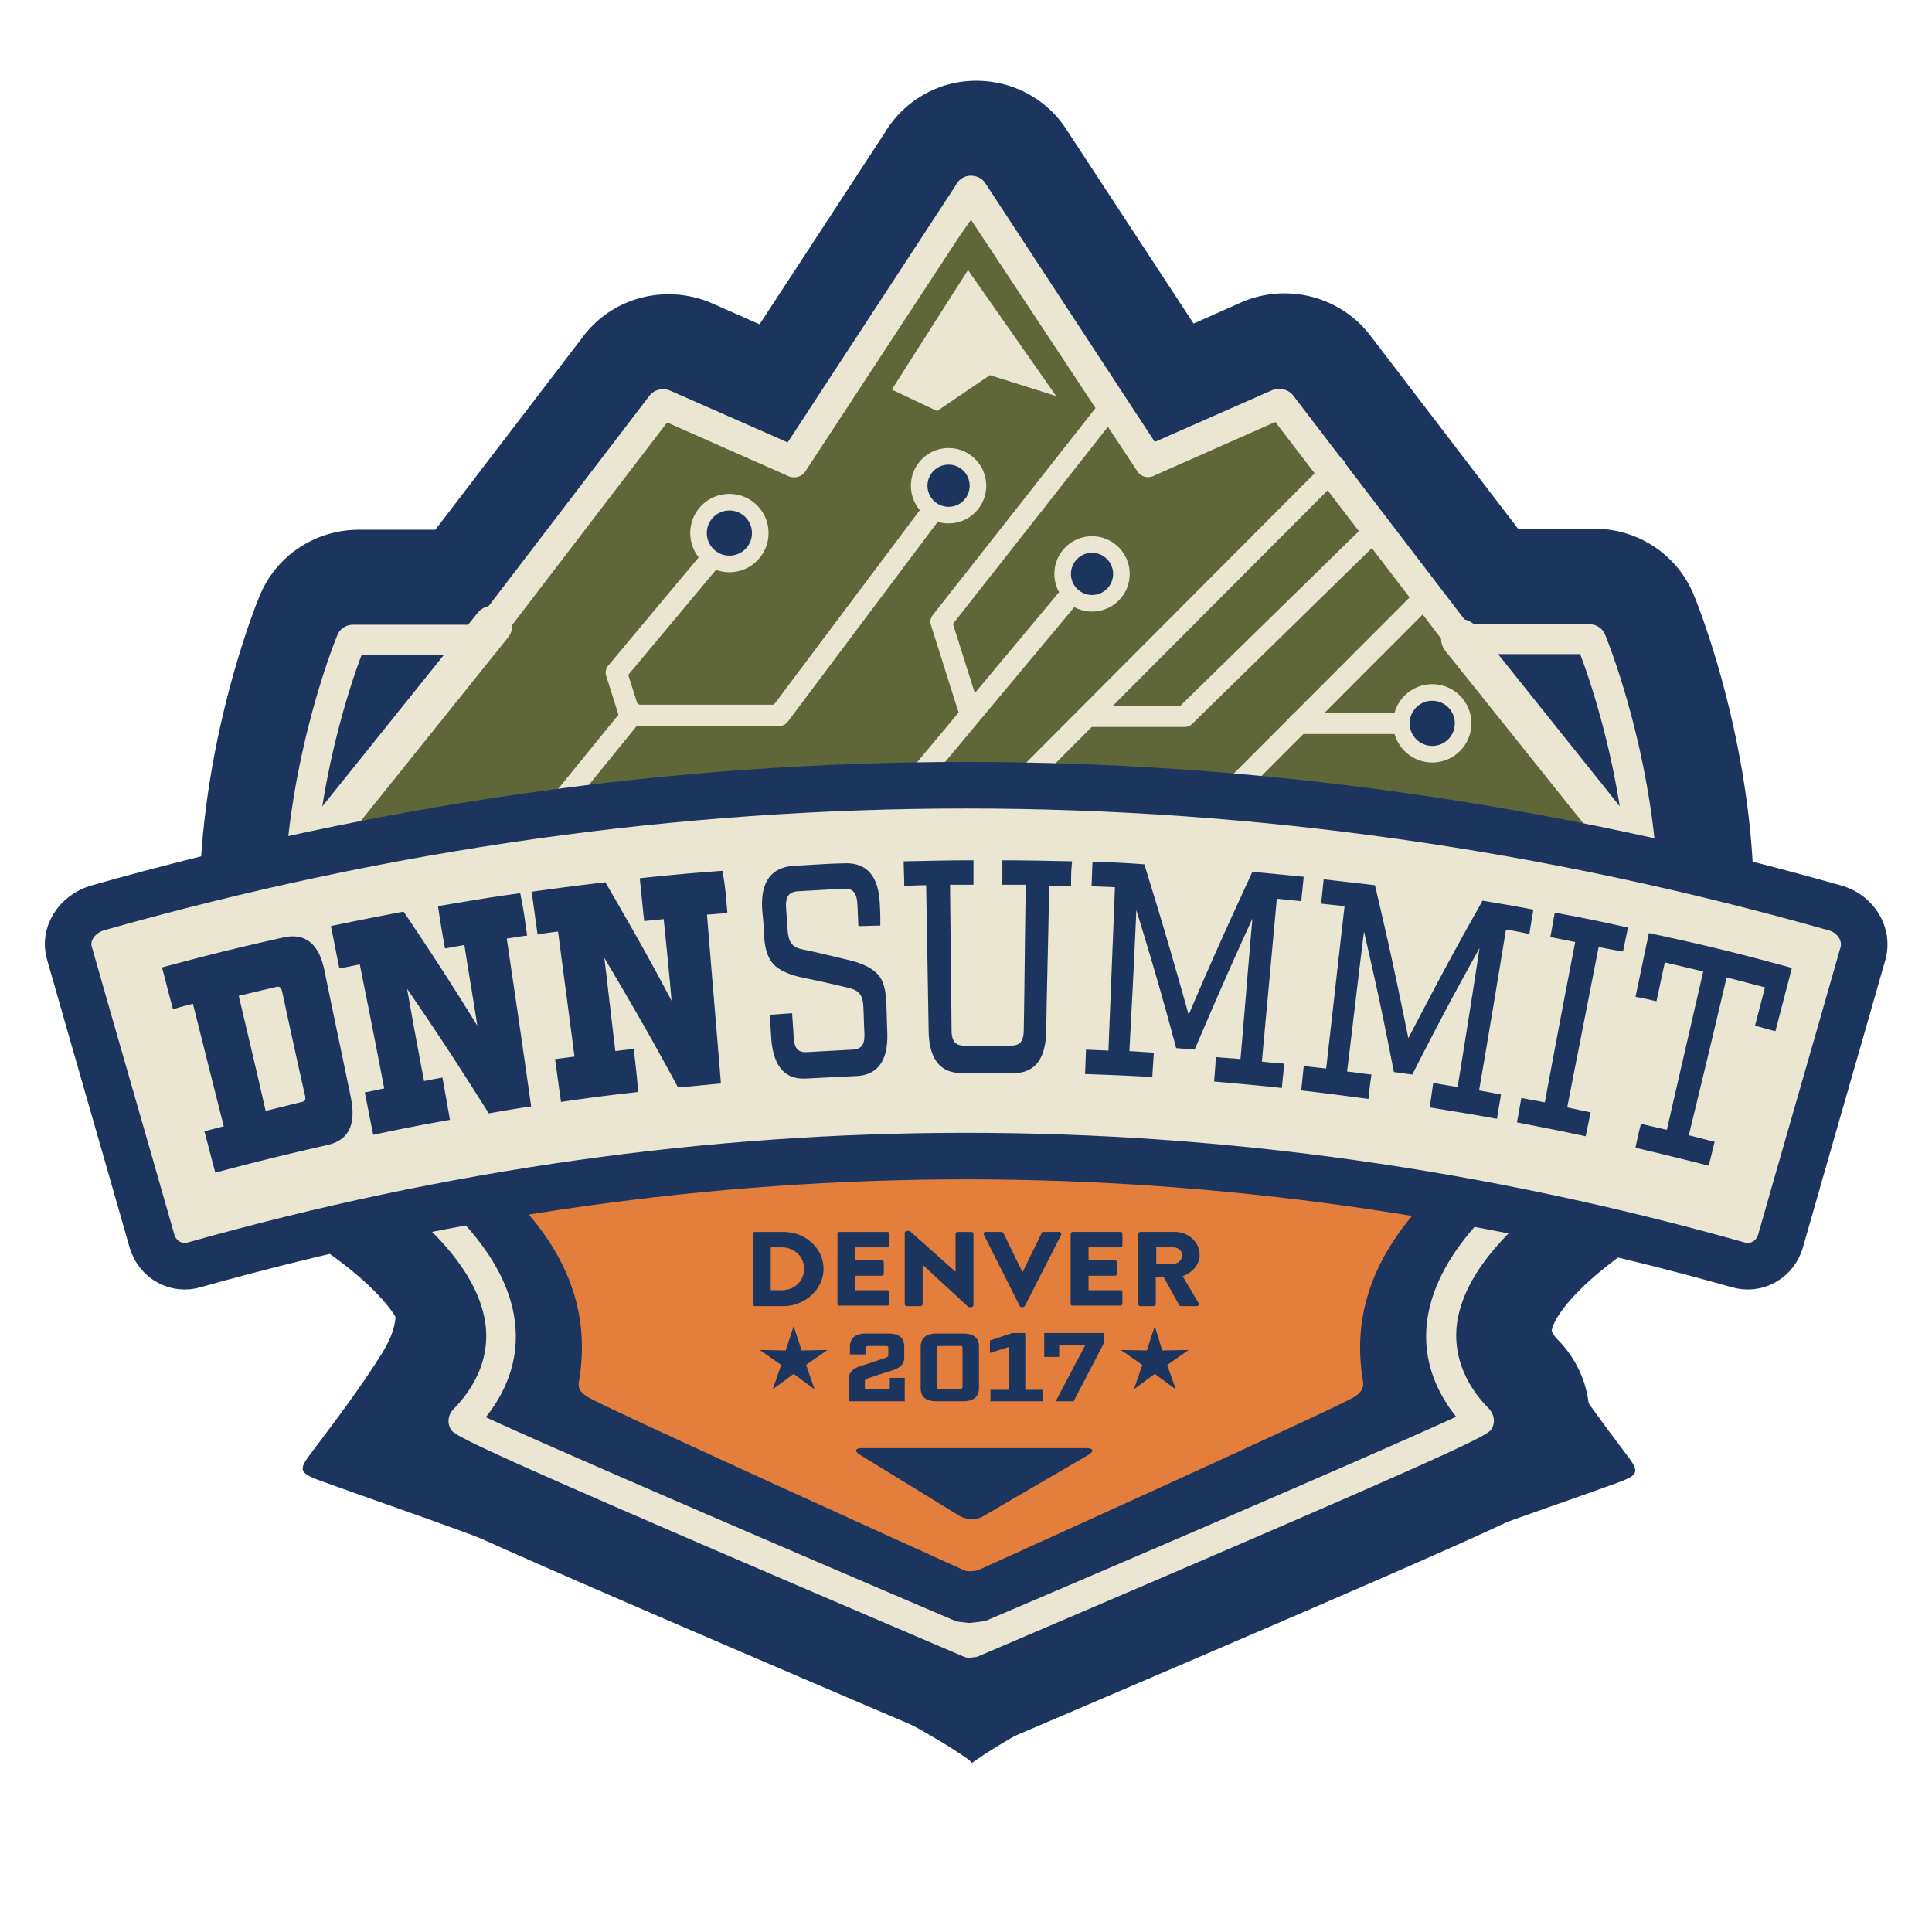 <svg height="300" viewBox="0 0 300 300" width="300" xmlns="http://www.w3.org/2000/svg"><g fill="none" fill-rule="evenodd" transform="translate(10 26)"><path d="M261.05 117.182c-3.249-1.16-6.498-1.392-9.746-1.16v.077c.077 2.708-.619 5.415-.851 8.122-.928 10.674-4.254 20.343-12.685 27.536-3.326 2.862-7.348 4.795-10.906 7.348-11.525 8.122-14.387 19.724-7.89 31.558 2.708 4.873 2.63 4.796-2.475 6.884-11.293 4.563-22.508 9.204-33.646 14.077-14 6.11-29.006 13.227-42.078 21.426-13.149-8.431-28.386-15.702-42.618-21.89-11.138-4.873-22.431-9.436-33.647-14.077-5.105-2.089-5.105-1.934-2.475-6.884 6.497-11.834 3.636-23.437-7.89-31.558-3.557-2.553-7.58-4.486-10.905-7.348-8.354-7.116-11.757-16.785-12.686-27.536-.232-2.707-1.005-5.414-.85-8.122v-.077c-3.249-.232-6.498 0-9.746 1.16a5.776 5.776 0 0 1-3.79 0c.077 8.354 1.083 16.553 3.944 24.674 3.559 10.133 9.437 18.41 18.332 24.365 2.552 1.702 5.26 3.094 7.812 4.873 5.647 3.79 6.652 7.657 3.094 13.458-3.326 5.337-7.193 10.442-10.983 15.47-1.934 2.552-2.011 3.094 1.083 4.254 9.127 3.326 18.331 6.42 27.458 9.9 6.11 2.321 12.144 4.796 18.177 7.349 23.359 8.895 45.867 19.414 55.381 26.22l.464.465c9.514-6.807 31.558-16.94 54.917-26.376 6.033-2.552 12.067-5.027 18.177-7.348 9.05-3.48 18.332-6.574 27.459-9.9 3.094-1.16 3.016-1.702 1.083-4.255-3.79-5.027-7.58-10.132-10.984-15.47-3.635-5.8-2.552-9.668 3.094-13.458 2.553-1.701 5.26-3.171 7.812-4.873 8.895-5.956 14.774-14.232 18.332-24.364 2.862-8.045 3.867-16.243 3.944-24.674-1.082.618-2.32.618-3.712.154z" fill="#1c355e" fill-rule="nonzero"/><path d="M247.436 100.707c-2.165-16.475-7.27-28.85-7.348-29.005-.386-1.006-1.392-1.625-2.475-1.625h-18.795l-27.15-35.502c-.696-.929-2.088-1.315-3.248-.851l-18.254 8.121-26.299-40.143C143.25.696 141.934.309 140.851.619c-.696.232-1.238.696-1.547 1.315L113.16 41.923l-18.254-8.045c-1.16-.464-2.552-.154-3.249.851L64.508 70.232H45.713c-1.083 0-2.089.619-2.475 1.624-.078.155-5.183 12.53-7.348 29.006-2.012 15.237-1.78 37.05 10.75 54.453.156.232.388.464.697.619 11.834 8.044 18.177 15.933 18.95 23.359.542 5.724-2.397 10.055-5.027 12.762-.774.774-1.006 2.011-.464 3.017.541 1.083.85 1.701 79.59 35.348.31.155.697.232 1.084.232.154 0 .309 0 .386-.077a2.47 2.47 0 0 0 1.083-.232c78.74-33.647 79.05-34.266 79.591-35.349.542-1.005.31-2.165-.464-3.016-2.63-2.63-5.569-7.039-5.027-12.763.773-7.425 7.116-15.237 18.95-23.359.232-.154.464-.386.696-.618 12.53-17.481 12.763-39.293 10.751-54.53zm-14.386 51.514c-12.84 8.818-19.724 17.713-20.652 26.453-.619 6.188 1.856 10.983 4.563 14.387-9.127 4.254-46.254 20.265-73.094 31.712 0 0-1.547.233-2.552.31-.696-.077-1.934-.232-1.934-.232-26.84-11.448-63.967-27.459-73.094-31.713 2.707-3.403 5.183-8.276 4.564-14.387-.851-8.74-7.812-17.635-20.652-26.453-11.448-16.165-11.602-36.585-9.746-50.972 1.702-12.84 5.26-23.204 6.575-26.608h18.718a2.18 2.18 0 0 0 1.624-.773l26.995-35.271 18.873 8.354c.928.386 2.01.077 2.552-.697l23.823-36.353 1.934-2.785 25.834 39.061a1.96 1.96 0 0 0 2.553.696l18.873-8.353 26.994 35.27a2.177 2.177 0 0 0 1.624.774h18.719c1.315 3.48 4.873 13.768 6.574 26.608 1.934 14.386 1.78 34.806-9.668 50.972z" fill="#1c355e" fill-rule="nonzero" stroke="#1c355e" stroke-linecap="round" stroke-linejoin="round" stroke-width="27.95"/><path d="M235.37 75.105h-18.795c-.62 0-1.238-.31-1.625-.774l-26.994-35.27-18.873 8.353c-.928.387-2.011.078-2.553-.696l-25.834-39.06-1.934 2.784-23.823 36.354a1.96 1.96 0 0 1-2.552.696L93.59 39.06 66.597 74.33a2.177 2.177 0 0 1-1.625.774H46.254c-1.315 3.48-4.873 13.768-6.574 26.608-1.857 14.31-1.702 34.806 9.745 50.972 12.84 8.818 19.724 17.713 20.652 26.453.62 6.188-1.856 10.984-4.563 14.387 9.127 4.254 46.254 20.265 73.094 31.713 0 0 1.237.154 1.933.232.929 0 2.553-.31 2.553-.31 26.84-11.447 63.967-27.458 73.094-31.712-2.707-3.404-5.182-8.277-4.564-14.387.851-8.74 7.812-17.636 20.652-26.453 11.448-16.166 11.602-36.586 9.746-50.973-1.779-12.762-5.337-23.05-6.652-26.53z" fill="#5f6638" fill-rule="nonzero"/><path d="M239.779 102.409c-.773 0-21.348-30.011-21.348-30.011l19.414-.696 6.265 33.027zm-198.785-1.47c.774 0 21.503-26.608 21.503-26.608l-19.414-.618-6.265 27.613zm.387 41.536c1.547 3.868 3.48 7.58 6.033 11.138 12.995 8.818 20.034 17.713 20.962 26.453.618 6.188-1.857 10.984-4.641 14.387 9.282 4.254 46.95 20.265 74.177 31.713 0 0 1.237.154 1.933.232.928 0 2.553-.31 2.553-.31 27.226-11.447 64.895-27.458 74.177-31.712-2.785-3.404-5.26-8.277-4.641-14.387.928-8.74 7.967-17.635 20.961-26.453 2.553-3.558 4.486-7.27 6.033-11.138H41.381z" fill="#1c355e" fill-rule="nonzero"/><path d="M140.309 15.934L154 35.503l-10.287-3.249-8.199 5.569-7.039-3.326" fill="#eae6d1" fill-rule="nonzero"/><path d="M246.586 101.558c-2.166-16.475-7.271-28.85-7.348-29.006-.387-1.005-1.393-1.624-2.476-1.624h-18.795l-27.15-35.503c-.695-.928-2.088-1.315-3.248-.85l-18.254 8.044-26.298-40.144c-.62-1.005-1.934-1.392-3.017-1.083-.696.232-1.238.696-1.547 1.315l-26.144 39.99-18.254-8.045c-1.16-.464-2.552-.155-3.248.85l-27.15 35.504H44.862c-1.083 0-2.089.618-2.475 1.624-.078.155-5.183 12.53-7.348 29.005-2.011 15.238-1.78 37.05 10.751 54.453.155.232.387.464.696.62 11.834 8.043 18.177 15.933 18.95 23.358.542 5.724-2.397 10.056-5.027 12.763-.774.773-1.006 2.01-.464 3.016.541 1.083.85 1.702 79.59 35.348.31.155.697.232 1.084.232.154 0 .31 0 .387-.077a2.47 2.47 0 0 0 1.082-.232c78.74-33.646 79.05-34.265 79.592-35.348.541-1.006.309-2.166-.465-3.017-2.63-2.63-5.569-7.038-5.027-12.762.773-7.425 7.116-15.238 18.95-23.36.232-.154.464-.386.696-.618 12.453-17.403 12.763-39.215 10.752-54.453zm-14.387 51.591c-12.84 8.818-19.724 17.713-20.652 26.453-.619 6.188 1.856 10.984 4.563 14.387-9.127 4.254-46.254 20.265-73.093 31.713 0 0-1.547.232-2.553.309-.696-.077-1.934-.232-1.934-.232-26.84-11.448-63.966-27.459-73.094-31.713 2.708-3.403 5.183-8.276 4.564-14.386-.85-8.74-7.812-17.636-20.652-26.453-11.447-16.166-11.602-36.586-9.746-50.973 1.702-12.84 5.26-23.204 6.575-26.608h18.795c.62 0 1.238-.309 1.625-.773l26.994-35.27 18.873 8.353c.928.387 2.011.077 2.553-.696l23.823-36.354 1.933-2.784 25.835 39.06a1.96 1.96 0 0 0 2.552.696l18.873-8.353 26.995 35.27a2.177 2.177 0 0 0 1.624.774h18.718c1.315 3.48 4.873 13.768 6.575 26.608 1.856 14.31 1.701 34.806-9.746 50.972z" fill="#eae6d1" fill-rule="nonzero"/><g stroke="#eae6d1" stroke-linecap="round" stroke-linejoin="round"><path d="M216.807 73.171l23.823 29.78M66.52 71.082l-25.758 32.1" stroke-width="6.077"/><path d="M126.696 101.79l28.851-34.575" stroke-width="3.311"/><circle cx="159.569" cy="63.116" fill="#1c355e" fill-rule="nonzero" r="4.564" stroke-width="2.577"/><path d="M87.635 84.541l-1.933-6.11 14.541-17.403" stroke-width="3.311"/><circle cx="103.26" cy="56.773" fill="#1c355e" fill-rule="nonzero" r="4.796" stroke-width="2.577"/><path d="M140.309 83.768l-4.176-13.227 26.762-34.033M88.331 85.083h22.663l23.669-31.558m72.939 32.795H191.67" stroke-width="3.311"/><path d="M146.73 97.381l50.662-50.817" stroke-width="3.297"/><path d="M165.215 112.85l45.404-45.48m-135.05 33.105l12.762-15.702" stroke-width="3.311"/><path d="M159.182 85.238h14.774l28.464-27.846" stroke-width="3.292"/><circle cx="137.293" cy="49.425" fill="#1c355e" fill-rule="nonzero" r="4.564" stroke-width="2.577"/></g><path d="M215.724 138.917l-149.282-.85c.232.231 5.182 23.9 5.337 24.132 6.73 7.735 9.823 16.32 8.122 26.298-.232 1.238.386 1.78 1.314 2.398 2.166 1.47 57.934 26.685 57.934 26.685.542.31 1.083.464 1.624.387.542 0 1.006-.077 1.625-.387 0 0 55.768-25.215 57.933-26.685.929-.619 1.47-1.238 1.315-2.398-1.701-9.978 1.47-18.563 8.122-26.298.077-.155 5.724-22.972 5.956-23.282z" fill="#e47e3d" fill-rule="nonzero"/><path d="M106.895 165.602c0-.155.154-.31.31-.31h4.408c3.48 0 6.265 2.553 6.265 5.724s-2.862 5.801-6.265 5.801h-4.409a.333.333 0 0 1-.31-.31zm4.486 8.74c2.01 0 3.48-1.47 3.48-3.326s-1.47-3.326-3.48-3.326h-1.702v6.652zm8.663-8.74c0-.155.155-.31.31-.31h7.425c.232 0 .31.155.31.31v1.779c0 .155-.156.31-.31.31h-4.95v2.01h4.099c.155 0 .31.155.31.31v1.779c0 .154-.155.31-.31.31h-4.1v2.242h4.95c.233 0 .31.155.31.31v1.779c0 .154-.155.309-.31.309h-7.425c-.232 0-.31-.155-.31-.31zm10.442-.155c0-.155.155-.31.31-.31h.463l7.116 6.343v-5.878c0-.155.155-.31.31-.31h2.165c.155 0 .31.155.31.31v11.06c0 .155-.155.31-.31.31h-.309c-.077 0-.232-.077-.232-.077l-7.039-6.498v6.11c0 .156-.154.31-.309.31h-2.166a.333.333 0 0 1-.31-.31zm12.298.31c-.077-.233 0-.465.31-.465h2.397c.155 0 .232.078.31.155l2.939 6.033h.077l2.94-6.033c0-.077.154-.155.309-.155h2.398c.232 0 .386.232.31.465l-5.647 11.06c-.078.078-.155.155-.31.155h-.154c-.155 0-.232-.077-.31-.155zm13.459-.155c0-.155.154-.31.31-.31h7.425c.232 0 .309.155.309.31v1.779c0 .155-.155.31-.31.31h-4.95v2.01h4.1c.154 0 .31.155.31.31v1.779c0 .154-.156.31-.31.31h-4.1v2.242h4.95c.233 0 .31.155.31.31v1.779c0 .154-.155.309-.31.309h-7.425c-.232 0-.31-.155-.31-.31zm10.52 0c0-.155.154-.31.308-.31h5.338c2.165 0 3.867 1.625 3.867 3.558 0 1.547-1.083 2.708-2.63 3.326l2.475 4.177c.155.232 0 .464-.31.464h-2.397c-.155 0-.232-.077-.31-.154l-2.397-4.332h-1.238v4.177c0 .155-.154.31-.31.31h-2.088c-.232 0-.309-.155-.309-.31zm5.413 4.64c.774 0 1.393-.618 1.393-1.314s-.62-1.238-1.393-1.238h-2.63v2.553zm-41.535 21.35h-8.817v-3.558c0-.542.232-1.006.619-1.315.386-.31 1.082-.619 2.01-.851l2.785-.928c.619-.232.696-.232.696-.619v-1.006c0-.232-.077-.309-.387-.309h-2.707c-.232 0-.386.077-.386.31v1.005h-2.476v-1.16c0-1.393.851-2.089 2.476-2.089h3.48c1.702 0 2.475.696 2.475 2.089v1.701c0 .542-.232 1.006-.618 1.315-.387.31-1.083.62-2.011.851l-2.785.928c-.619.232-.696.232-.696.62v1.082h3.867v-1.702h2.32v3.636zm4.796 0c-1.702 0-2.475-.696-2.475-2.089v-6.342c0-1.393.85-2.089 2.475-2.089h4.1c1.701 0 2.475.696 2.475 2.089v6.342c0 1.393-.851 2.089-2.476 2.089zm0-2.243c0 .232.077.309.387.309h3.248c.232 0 .387-.077.387-.31v-6.033c0-.232-.077-.309-.387-.309h-3.248c-.232 0-.387.077-.387.31zm16.475.464v1.779h-8.121v-1.779h2.861v-6.652l-2.939.928v-1.934l3.481-1.16h2.011v8.818zm9.514-8.818v1.547l-4.718 9.05h-2.785l4.564-8.663h-4.022v1.779h-2.321v-3.713zm-48.188-1.083l1.237 3.79 4.022-.077-3.326 2.32 1.315 3.79-3.248-2.397-3.249 2.397 1.315-3.79-3.326-2.32 4.022.077zm56.077 0l1.16 3.79 4.1-.077-3.326 2.32 1.315 3.79-3.249-2.397-3.249 2.397 1.315-3.79-3.326-2.32 4.023.077zm-45.713 20.033c-1.005-.619-.85-1.083.31-1.083h34.729c1.16 0 1.315.464.31 1.083l-16.321 9.514c-1.006.618-2.63.541-3.636-.078z" fill="#1c355e" fill-rule="nonzero"/><circle cx="212.398" cy="86.32" r="4.796" fill="#1c355e" fill-rule="nonzero" stroke="#eae6d1" stroke-linecap="round" stroke-linejoin="round" stroke-width="2.577"/><path d="M259.89 170.398c-79.824-22.508-159.879-22.508-239.702 0-2.785.85-5.724-.774-6.575-3.636-4.254-14.928-8.585-29.856-12.84-44.784-.85-2.862 1.083-5.956 4.255-6.961 89.723-25.448 180.298-25.448 270.022 0 3.171.928 5.027 4.099 4.254 6.96-4.254 14.93-8.586 29.857-12.84 44.785-.85 2.862-3.79 4.487-6.574 3.636z" fill="#eae6d1" fill-rule="nonzero" stroke="#1c355e" stroke-linecap="round" stroke-linejoin="round" stroke-width="7.23"/><path d="M21.735 149.669c1.16-.31 1.779-.465 3.016-.774-1.933-7.58-2.861-11.37-4.795-19.028-1.238.31-1.857.464-3.094.851-.696-2.552-1.006-3.867-1.702-6.497 7.503-2.011 11.216-2.94 18.796-4.64 3.403-.774 5.569.927 6.42 5.104 1.624 7.89 2.475 11.834 4.1 19.724.85 4.177-.31 6.574-3.482 7.348-7.038 1.624-10.596 2.475-17.558 4.331-.696-2.552-1.005-3.867-1.701-6.42zm9.514-3.172c2.243-.541 3.403-.85 5.646-1.392.464-.077.619-.387.464-1.006-1.47-6.497-2.166-9.745-3.558-16.165-.155-.62-.387-.774-.85-.696-2.321.541-3.559.85-5.88 1.392 1.702 7.193 2.553 10.751 4.178 17.867zm40.607-27.226c-1.237.154-1.933.31-3.17.464 1.546 10.442 2.32 15.624 3.79 26.066-2.63.387-3.946.619-6.575 1.083-4.95-7.812-7.426-11.68-12.686-19.337 1.006 5.724 1.547 8.586 2.63 14.31 1.16-.233 1.702-.31 2.862-.542l1.16 6.575c-4.795.85-7.116 1.314-11.911 2.32-.542-2.63-.774-3.945-1.315-6.575 1.237-.232 1.779-.386 3.016-.618-1.47-7.735-2.243-11.525-3.79-19.26-1.237.232-1.856.387-3.17.619-.542-2.63-.774-3.945-1.316-6.575a582.442 582.442 0 0 1 11.293-2.243c4.718 7.039 7.039 10.597 11.448 17.713-.774-5.028-1.238-7.503-2.012-12.53-1.237.231-1.779.309-3.016.54-.464-2.63-.696-3.944-1.083-6.574 5.105-.85 7.658-1.315 12.762-2.01.542 2.552.697 3.944 1.083 6.574zm31.094-3.48c-1.237.076-1.933.154-3.171.231.85 10.52 1.315 15.702 2.166 26.221-2.63.232-3.945.387-6.652.619-4.409-8.122-6.73-12.144-11.448-20.11.696 5.8 1.006 8.662 1.702 14.463 1.16-.154 1.702-.232 2.862-.309.31 2.63.464 4.022.696 6.652-4.796.541-7.193.85-11.989 1.547-.387-2.63-.541-3.945-.928-6.652 1.237-.155 1.856-.232 3.016-.387-1.005-7.812-1.547-11.68-2.552-19.414-1.238.155-1.934.232-3.171.464-.387-2.63-.542-3.945-.929-6.652 4.564-.619 6.884-.928 11.448-1.47 4.254 7.349 6.343 10.984 10.287 18.41a703.39 703.39 0 0 0-1.237-12.686c-1.238.155-1.78.155-3.017.31-.31-2.63-.387-4.022-.696-6.652 5.105-.542 7.735-.774 12.84-1.16.464 2.552.541 3.867.773 6.574zm20.343 2.01c-.078-1.315-.078-2.01-.155-3.326-.077-1.856-.696-2.552-2.166-2.475l-6.96.387c-1.548.077-2.09.85-1.935 2.707.078 1.392.155 2.088.232 3.403.155 1.934.774 2.63 2.398 2.94 2.94.618 4.409 1.005 7.348 1.701 1.78.464 3.172 1.083 4.1 2.011.928.851 1.392 2.398 1.47 4.564.077 1.779.077 2.707.154 4.563.155 4.41-1.47 6.652-4.796 6.807l-7.734.387c-3.326.232-5.183-1.857-5.492-6.266-.077-1.47-.155-2.165-.232-3.635 1.392-.077 2.088-.155 3.48-.232.078 1.47.155 2.166.233 3.635.077 1.857.696 2.476 2.088 2.398 2.784-.155 4.254-.232 7.039-.387 1.47-.077 1.933-.773 1.856-2.63-.077-1.546-.077-2.397-.155-3.944-.077-1.934-.696-2.63-2.32-3.017-2.862-.696-4.332-1.005-7.27-1.624-1.78-.387-3.25-1.006-4.178-1.856-.928-.851-1.547-2.398-1.624-4.487-.077-1.624-.155-2.397-.31-4.022-.309-4.409 1.316-6.729 4.95-6.961 3.095-.155 4.642-.31 7.736-.387 3.558-.154 5.414 2.011 5.569 6.42.077 1.315.077 1.934.077 3.249-1.237 0-2.01.077-3.403.077zm33.027-6.188c-1.392 0-2.01-.077-3.403-.077-.155 9.05-.31 13.536-.464 22.586-.077 4.408-1.856 6.574-5.182 6.497h-7.967c-3.326 0-5.028-2.166-5.105-6.575l-.387-22.585c-1.392 0-2.01.077-3.403.077 0-1.547-.078-2.32-.078-3.79 4.332-.077 6.498-.155 10.83-.155v3.79h-3.636c.077 8.973.155 13.459.232 22.431 0 1.857.541 2.553 2.011 2.553h7.193c1.47 0 2.011-.696 2.011-2.553.155-8.972.155-13.458.31-22.43h-3.636v-3.79c4.332 0 6.498.077 10.83.154-.156 1.547-.156 2.32-.156 3.867zm31.945 1.934c-.928 10.133-1.392 15.16-2.32 25.293 1.392.154 2.088.232 3.48.31-.154 1.546-.232 2.242-.386 3.79-4.254-.465-6.343-.62-10.52-1.006.155-1.547.155-2.32.31-3.79 1.547.154 2.243.154 3.79.309.773-8.74 1.083-13.072 1.856-21.812-3.713 8.121-5.492 12.22-8.972 20.342-1.16-.077-1.702-.154-2.862-.232-2.32-8.585-3.558-12.84-6.188-21.425-.387 8.74-.619 13.15-1.083 21.89 1.547.077 2.243.154 3.79.232-.077 1.546-.154 2.32-.232 3.79-4.177-.232-6.265-.31-10.442-.465.078-1.546.078-2.32.155-3.79 1.392.078 2.088.078 3.48.155.387-10.132.62-15.237 1.006-25.37-1.47-.077-2.166-.077-3.635-.155.077-1.547.077-2.32.154-3.79 3.249.078 4.796.155 8.045.387 2.861 9.282 4.254 14 6.884 23.36 3.79-8.896 5.8-13.305 9.9-22.2 3.171.31 4.796.464 7.967.774-.155 1.547-.232 2.243-.387 3.79-1.624-.155-2.32-.232-3.79-.387zm35.58 4.796a2803.456 2803.456 0 0 1-4.176 24.983c1.392.232 2.088.387 3.403.619-.232 1.47-.387 2.243-.619 3.79-4.177-.774-6.265-1.083-10.442-1.78.232-1.546.31-2.242.541-3.79 1.47.233 2.244.387 3.79.62 1.393-8.663 2.089-12.995 3.404-21.58-4.332 7.812-6.42 11.756-10.442 19.646-1.16-.155-1.702-.232-2.862-.387-1.702-8.74-2.63-13.072-4.64-21.812-1.084 8.663-1.548 12.994-2.63 21.735 1.546.154 2.242.31 3.79.464a63.316 63.316 0 0 0-.465 3.79c-4.177-.542-6.265-.85-10.442-1.315.155-1.547.232-2.243.387-3.79l3.48.387c1.16-10.056 1.702-15.16 2.863-25.216-1.47-.155-2.166-.232-3.636-.387.155-1.547.232-2.243.387-3.79 3.171.387 4.795.542 7.967.929 2.243 9.513 3.248 14.232 5.182 23.745 4.486-8.585 6.73-12.84 11.525-21.348 3.171.542 4.718.774 7.89 1.393-.233 1.47-.387 2.243-.62 3.79-1.469-.31-2.165-.464-3.635-.696zm14.387 2.707c-1.934 9.978-2.94 14.928-4.873 24.906 1.47.31 2.166.464 3.635.773-.309 1.47-.464 2.243-.773 3.713-4.254-.928-6.42-1.315-10.674-2.166.31-1.47.387-2.243.696-3.79 1.47.31 2.166.387 3.635.696a2818.465 2818.465 0 0 1 4.719-24.906l-3.868-.773c.31-1.47.387-2.243.696-3.79 4.564.85 6.884 1.315 11.37 2.32-.309 1.47-.464 2.243-.773 3.713-1.47-.232-2.243-.387-3.79-.696zm30.011 3.248c-1.005 3.945-1.547 5.879-2.552 9.824-1.315-.31-1.934-.542-3.172-.851.62-2.398.929-3.558 1.547-5.956-2.397-.619-3.558-.928-5.956-1.547a2802.62 2802.62 0 0 1-5.878 24.52c1.624.386 2.398.618 4.022 1.005-.387 1.47-.541 2.243-.928 3.713a608.018 608.018 0 0 0-11.37-2.785c.31-1.47.464-2.243.85-3.713 1.625.387 2.398.542 4.023.928 2.243-9.823 3.403-14.773 5.646-24.596-2.398-.542-3.558-.851-5.956-1.392-.541 2.397-.773 3.635-1.315 6.033-1.314-.31-1.933-.464-3.248-.696.85-3.945 1.237-5.956 2.088-9.901 8.973 1.934 13.381 3.017 22.2 5.414z" fill="#1c355e" fill-rule="nonzero"/></g></svg>